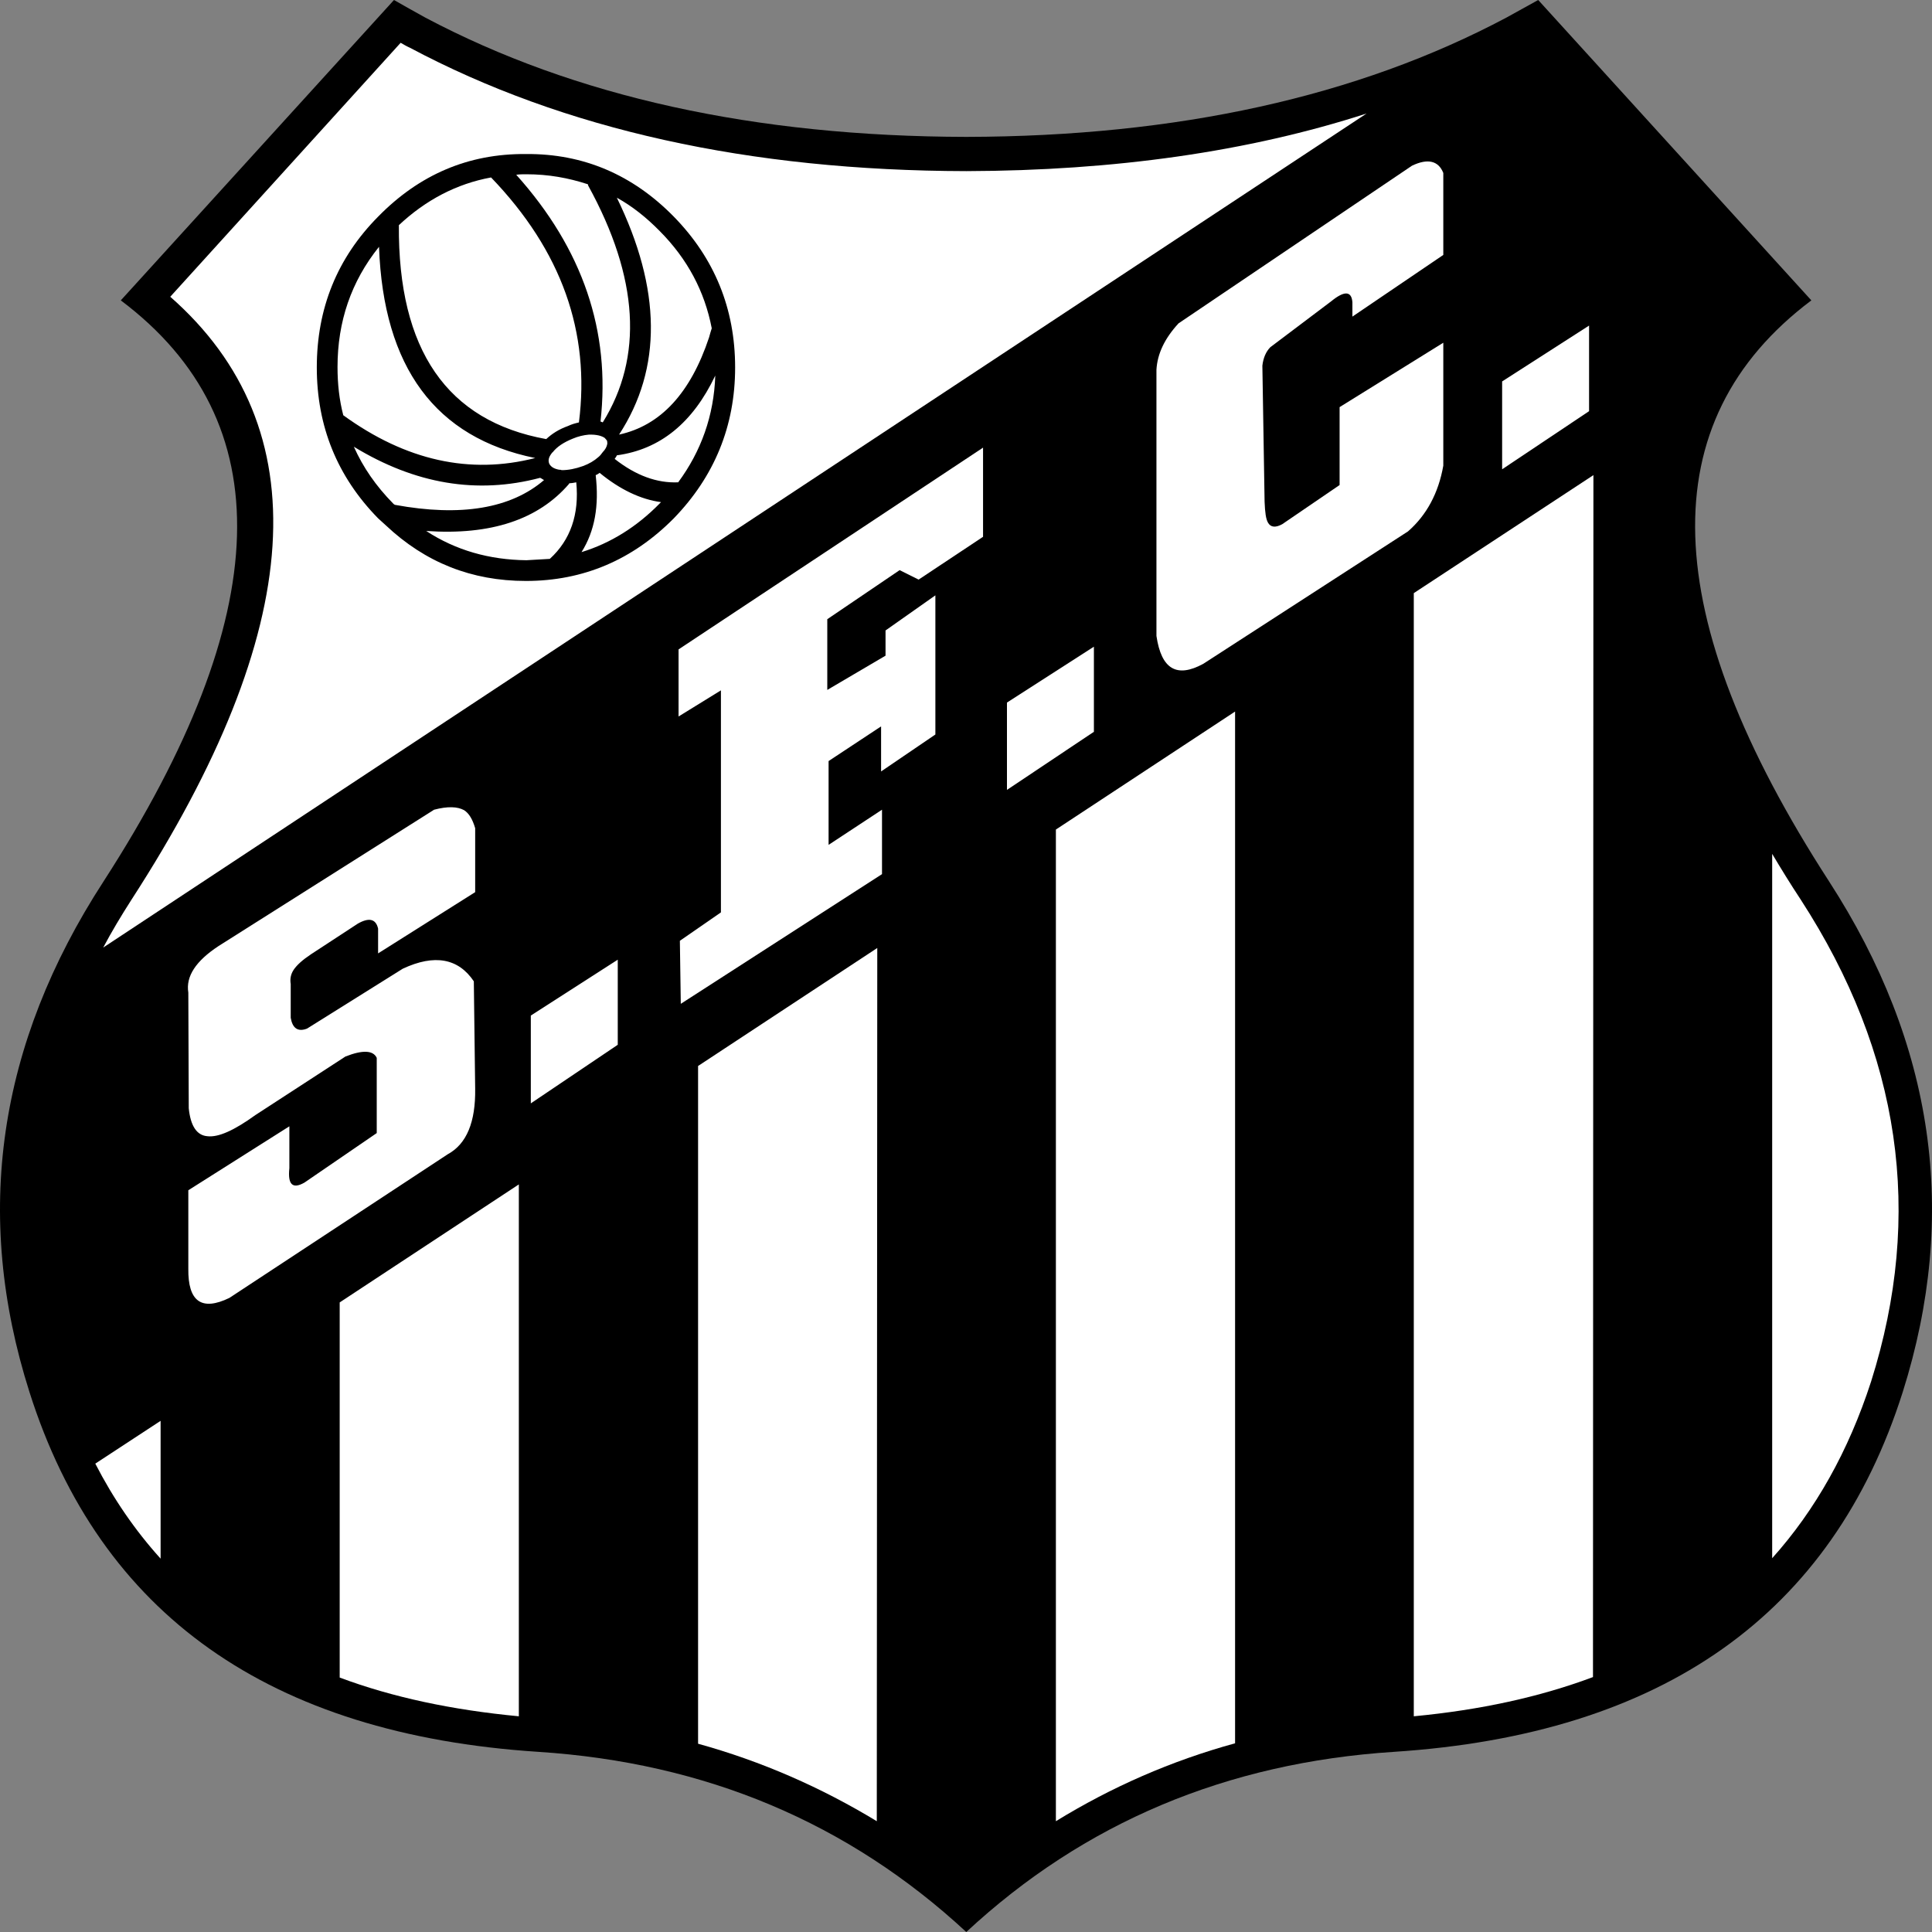 <svg width="40" height="40" viewBox="0 0 40 40" fill="none" xmlns="http://www.w3.org/2000/svg">
<rect x="0" y="0" width="40" height="40" fill="#808080" stroke="none"/>
<path fill-rule="evenodd" clip-rule="evenodd" d="M31.847 0C31.628 0.121 31.409 0.242 31.189 0.364C28.101 2.005 24.373 2.825 20.006 2.834C15.63 2.825 11.902 2.005 8.805 0.364C8.586 0.242 8.367 0.121 8.157 0L2.501 6.219C5.827 8.718 5.708 12.727 2.145 18.247C-0.048 21.622 -0.559 25.147 0.61 28.821C2.072 33.427 5.58 35.907 11.144 36.27C14.607 36.494 17.558 37.734 20.006 40C22.446 37.734 25.397 36.494 28.86 36.27C34.423 35.907 37.932 33.427 39.394 28.821C40.554 25.147 40.051 21.622 37.868 18.247C34.296 12.727 34.177 8.718 37.502 6.219L31.847 0Z" fill="black"/>
<path fill-rule="evenodd" clip-rule="evenodd" d="M8.486 0.988C8.422 0.96 8.359 0.923 8.295 0.886L3.525 6.144C6.613 8.858 6.349 13.026 2.721 18.629C2.511 18.956 2.31 19.291 2.137 19.618L28.294 2.35C25.845 3.142 23.077 3.534 20.007 3.543C15.512 3.534 11.675 2.685 8.486 0.988Z" fill="white"/>
<path fill-rule="evenodd" clip-rule="evenodd" d="M18.163 19.627L14.453 22.07V36.102C15.769 36.466 17.002 37.007 18.153 37.706L18.163 19.627Z" fill="white"/>
<path fill-rule="evenodd" clip-rule="evenodd" d="M25.571 14.732L21.861 17.175V37.706C23.013 36.998 24.246 36.457 25.571 36.093V14.732Z" fill="white"/>
<path fill-rule="evenodd" clip-rule="evenodd" d="M10.742 24.522L7.033 26.965V34.732C8.129 35.142 9.363 35.403 10.742 35.534V24.522Z" fill="white"/>
<path fill-rule="evenodd" clip-rule="evenodd" d="M3.325 29.417L1.973 30.303C2.347 31.03 2.795 31.683 3.325 32.27V29.417Z" fill="white"/>
<path fill-rule="evenodd" clip-rule="evenodd" d="M32.99 9.837L29.271 12.28V35.534C30.651 35.403 31.884 35.133 32.981 34.722L32.99 9.837Z" fill="white"/>
<path fill-rule="evenodd" clip-rule="evenodd" d="M37.285 18.63C37.075 18.312 36.874 17.986 36.691 17.678V32.261C37.587 31.263 38.272 30.042 38.738 28.606C39.834 25.138 39.35 21.818 37.285 18.63Z" fill="white"/>
<path fill-rule="evenodd" clip-rule="evenodd" d="M29.882 3.581C29.782 3.329 29.562 3.273 29.233 3.431L24.4 6.695C24.108 7.012 23.962 7.329 23.943 7.655V13.166C24.044 13.856 24.364 14.042 24.912 13.744L29.151 11.002C29.535 10.667 29.782 10.21 29.882 9.641V7.096L27.735 8.429V10.042L26.547 10.853C26.41 10.928 26.31 10.919 26.255 10.825C26.209 10.751 26.191 10.611 26.182 10.387L26.136 7.571C26.154 7.413 26.209 7.282 26.3 7.189L27.561 6.238C27.835 6.014 27.982 6.024 28 6.257V6.555L29.882 5.278V3.581V3.581Z" fill="white"/>
<path fill-rule="evenodd" clip-rule="evenodd" d="M19.019 12L20.353 11.114V9.268L14.049 13.445V14.834L14.926 14.293V18.89L14.076 19.478L14.095 20.783L18.261 18.098V16.764L17.155 17.492V15.757L18.242 15.039V15.972L19.366 15.207V12.326L18.334 13.053V13.575L17.128 14.284V12.82L18.626 11.804L19.019 12Z" fill="white"/>
<path fill-rule="evenodd" clip-rule="evenodd" d="M12.79 21.631V19.869L10.99 21.026V22.844L12.79 21.631Z" fill="white"/>
<path fill-rule="evenodd" clip-rule="evenodd" d="M20.848 14.546V16.354L22.648 15.151V13.389L20.848 14.546Z" fill="white"/>
<path fill-rule="evenodd" clip-rule="evenodd" d="M9.609 16.774C9.472 16.699 9.271 16.69 8.988 16.764L4.52 19.59C4.055 19.897 3.844 20.214 3.899 20.55L3.908 22.946C3.945 23.31 4.073 23.506 4.292 23.524C4.52 23.552 4.849 23.403 5.288 23.086L7.152 21.874C7.508 21.734 7.727 21.744 7.8 21.902V23.459L6.302 24.485C6.055 24.625 5.955 24.522 5.991 24.186V23.319L3.899 24.643V26.266C3.89 26.946 4.173 27.151 4.749 26.872L9.271 23.897C9.664 23.683 9.847 23.226 9.838 22.545L9.81 20.317C9.49 19.841 8.997 19.748 8.339 20.056L6.357 21.296C6.165 21.37 6.055 21.286 6.019 21.072V20.373C6.001 20.27 6.019 20.168 6.083 20.074C6.147 19.981 6.256 19.879 6.439 19.757L7.408 19.123C7.636 18.993 7.782 19.021 7.828 19.226V19.739L9.838 18.471V17.147C9.783 16.96 9.71 16.839 9.609 16.774Z" fill="white"/>
<path fill-rule="evenodd" clip-rule="evenodd" d="M32.9 8.513V6.741L31.1 7.897V9.716L32.9 8.513Z" fill="white"/>
<path fill-rule="evenodd" clip-rule="evenodd" d="M15.22 7.608C15.22 6.387 14.79 5.343 13.95 4.485C13.1 3.618 12.077 3.179 10.889 3.189C9.692 3.179 8.678 3.618 7.829 4.485C6.979 5.343 6.559 6.387 6.559 7.608C6.559 8.821 6.979 9.865 7.829 10.732C7.883 10.778 7.938 10.834 7.993 10.881C8.806 11.646 9.765 12.028 10.889 12.028C12.077 12.028 13.1 11.59 13.95 10.732C14.79 9.865 15.22 8.821 15.22 7.608ZM10.688 3.618C10.761 3.608 10.825 3.608 10.898 3.608C11.355 3.608 11.766 3.683 12.168 3.814C12.177 3.823 12.177 3.832 12.177 3.841C13.228 5.753 13.319 7.394 12.479 8.746C12.47 8.737 12.451 8.737 12.433 8.727C12.643 6.862 12.068 5.156 10.688 3.618ZM12.196 8.998C12.241 8.998 12.296 8.998 12.351 9.007C12.415 9.016 12.47 9.035 12.515 9.063C12.534 9.082 12.552 9.1 12.57 9.128C12.57 9.138 12.57 9.138 12.57 9.138C12.57 9.156 12.579 9.175 12.57 9.203C12.561 9.249 12.534 9.305 12.479 9.361C12.451 9.399 12.424 9.436 12.388 9.464C12.305 9.538 12.196 9.604 12.068 9.65C11.912 9.706 11.766 9.734 11.629 9.734C11.611 9.725 11.593 9.725 11.575 9.725C11.474 9.706 11.41 9.669 11.373 9.604C11.346 9.538 11.355 9.473 11.419 9.389C11.419 9.389 11.428 9.38 11.428 9.371C11.428 9.371 11.428 9.371 11.437 9.371C11.529 9.249 11.675 9.156 11.858 9.082C11.967 9.035 12.086 9.007 12.196 8.998ZM11.986 8.746C11.903 8.765 11.839 8.783 11.757 8.821C11.575 8.886 11.428 8.979 11.309 9.091C9.254 8.718 8.24 7.245 8.258 4.662C8.815 4.14 9.455 3.804 10.167 3.674C11.629 5.193 12.223 6.881 11.986 8.746ZM14.736 6.797C14.717 6.853 14.699 6.918 14.681 6.984C14.297 8.14 13.676 8.811 12.817 8.998C13.712 7.627 13.694 5.986 12.771 4.093C13.091 4.27 13.383 4.503 13.658 4.783C14.233 5.361 14.589 6.033 14.736 6.797ZM13.685 10.396C13.676 10.406 13.667 10.415 13.658 10.424C13.182 10.909 12.643 11.245 12.04 11.431C12.315 10.993 12.406 10.471 12.333 9.837C12.36 9.828 12.388 9.809 12.415 9.79C12.835 10.135 13.265 10.34 13.685 10.396ZM12.726 9.501C12.744 9.473 12.762 9.454 12.771 9.427C13.667 9.305 14.343 8.755 14.809 7.776C14.781 8.606 14.516 9.343 14.041 9.986C13.603 10.005 13.164 9.846 12.726 9.501ZM11.182 9.893C11.209 9.902 11.227 9.921 11.264 9.939C10.579 10.527 9.546 10.704 8.176 10.452C8.157 10.443 8.148 10.434 8.139 10.424C7.783 10.061 7.518 9.678 7.326 9.249C8.596 10.023 9.875 10.238 11.182 9.893ZM11.785 10.014V10.005C11.83 10.005 11.885 9.995 11.931 9.986C11.995 10.648 11.812 11.18 11.383 11.571C11.227 11.58 11.063 11.59 10.898 11.599C10.131 11.59 9.437 11.394 8.824 10.993C10.158 11.086 11.145 10.76 11.785 10.014ZM7.107 8.597C7.025 8.28 6.988 7.953 6.988 7.599C6.988 6.657 7.271 5.827 7.847 5.11C7.938 7.608 9.016 9.063 11.081 9.483C9.729 9.828 8.404 9.538 7.107 8.597Z" fill="black"/>
</svg>
